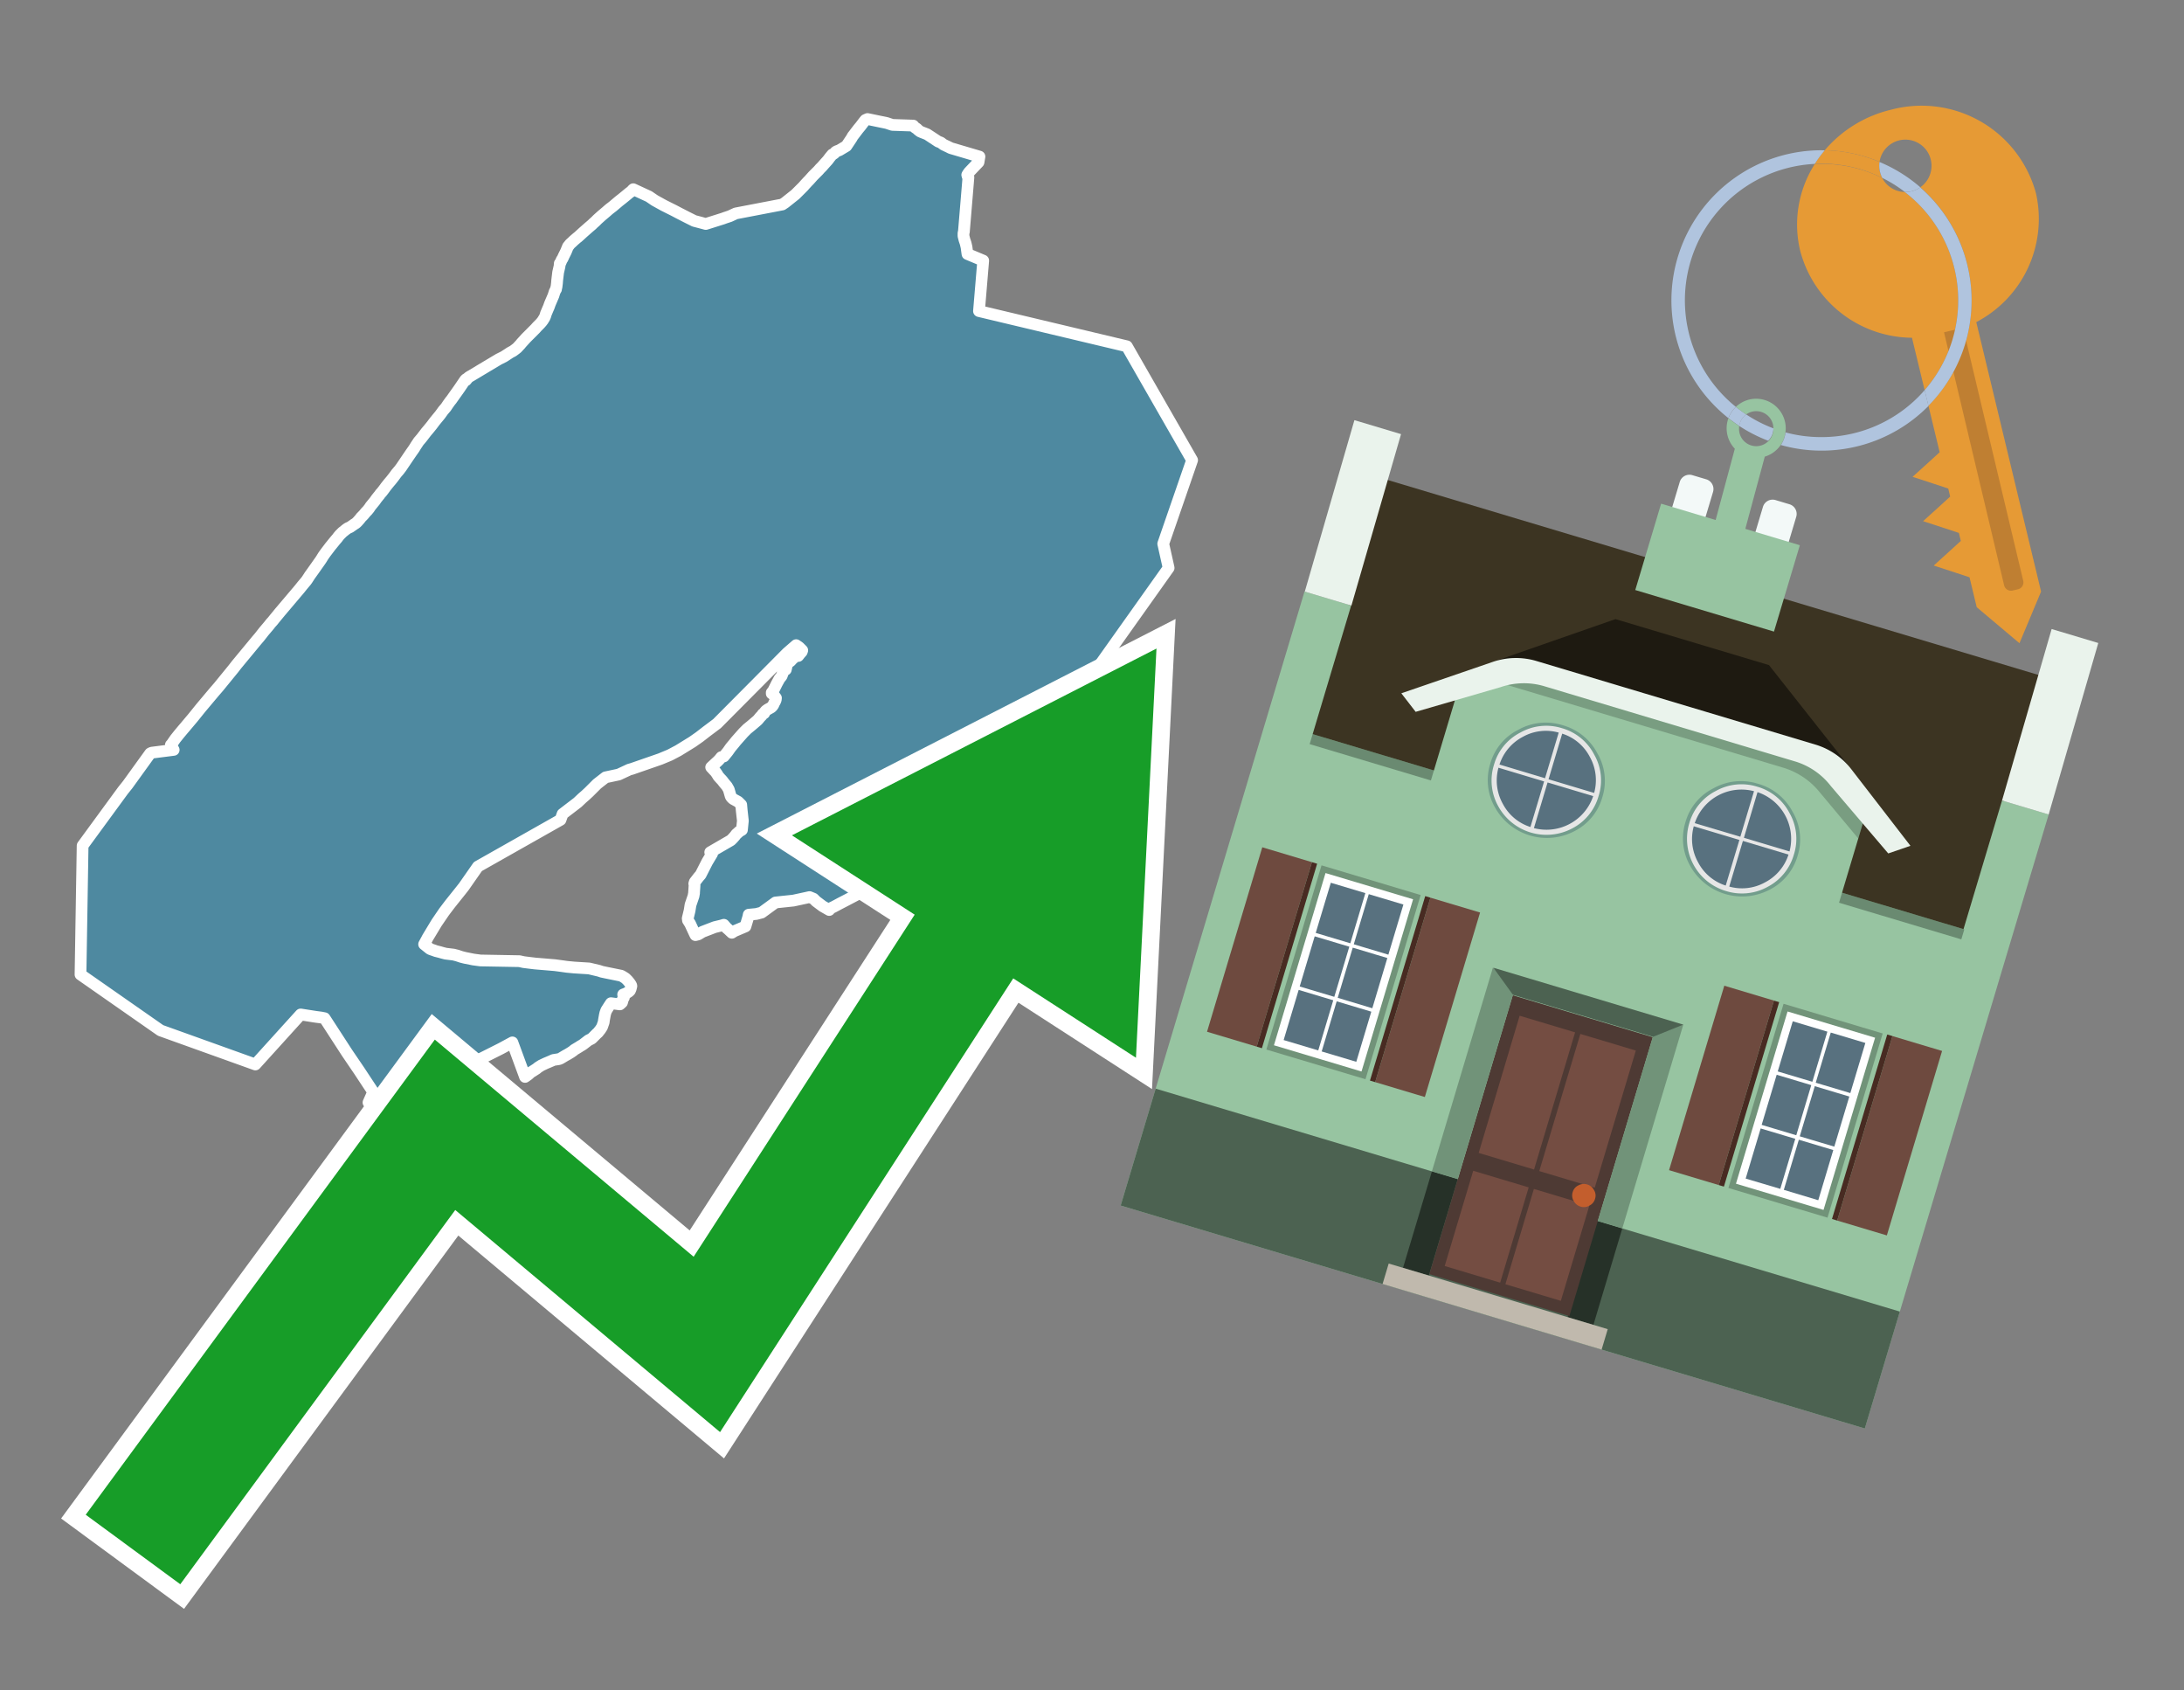 <svg id="Text" xmlns="http://www.w3.org/2000/svg" width="93.05" height="72" viewBox="0 0 93.05 72"><rect x="0" y="0" width="93.05" height="72" fill="#808080" stroke="none"/><polygon points="50.79,19.6 49.56,23.16 49.79,24.19 45.11,30.78 41.15,33.58 41.17,34.36 41.11,34.32 40.94,34.21 40.72,34.07 40.68,34.1 40.49,34.39 40.48,34.43 40.46,34.47 40.3,34.61 40.24,34.71 40.22,34.76 40.19,34.84 40.18,34.88 40.11,35 40.08,35.04 40,35.09 39.94,35.15 39.91,35.18 39.81,35.23 39.73,35.28 39.7,35.32 39.47,35.66 39.32,35.85 39.3,35.88 39.23,35.96 39.13,36.05 39.08,36.1 38.99,36.15 38.9,36.19 38.76,36.24 38.68,36.27 38.53,36.39 38.37,36.54 38.32,36.58 38.16,36.74 38.09,36.8 38.04,36.85 38.01,36.94 37.94,37.03 37.84,37.11 37.77,37.18 37.71,37.23 37.59,37.32 37.49,37.4 37.43,37.45 37.37,37.53 37.31,37.6 37.18,37.85 37.06,37.88 36.84,37.93 36.08,38.33 35.79,38.48 35.51,38.63 35.38,38.69 35.36,38.72 35.33,38.76 35.05,38.6 34.77,38.39 34.66,38.28 34.49,38.21 34.31,38.25 33.8,38.36 33.04,38.44 32.45,38.87 32.22,38.93 31.9,38.96 31.88,39.06 31.76,39.46 31.29,39.66 31.18,39.73 31.01,39.57 30.96,39.53 30.84,39.39 30.74,39.42 30.45,39.49 29.93,39.69 29.75,39.8 29.63,39.83 29.6,39.77 29.4,39.34 29.36,39.28 29.33,39.23 29.31,39.2 29.31,39.17 29.3,39.12 29.38,38.79 29.42,38.54 29.55,38.16 29.56,38.09 29.57,38.06 29.57,38.02 29.59,37.73 29.59,37.67 29.58,37.64 29.6,37.57 29.77,37.35 29.85,37.26 30.13,36.71 30.34,36.36 30.26,36.3 31.14,35.79 31.17,35.76 31.22,35.71 31.3,35.62 31.34,35.57 31.36,35.54 31.39,35.51 31.43,35.48 31.49,35.42 31.61,35.35 31.65,34.96 31.6,34.51 31.58,34.28 31.45,34.15 31.23,34.03 31.16,33.96 31.13,33.91 31.11,33.84 31.05,33.63 30.97,33.49 30.86,33.36 30.82,33.31 30.8,33.28 30.74,33.21 30.71,33.18 30.61,33.07 30.58,33.02 30.53,32.94 30.5,32.9 30.48,32.87 30.42,32.81 30.3,32.68 30.46,32.53 30.57,32.43 30.64,32.36 30.73,32.25 30.84,32.22 31.01,32.01 31.08,31.91 31.13,31.84 31.28,31.66 31.36,31.56 31.67,31.21 31.83,31.05 31.99,30.92 32.26,30.69 32.3,30.65 32.39,30.54 32.45,30.48 32.5,30.41 32.56,30.38 32.58,30.33 32.63,30.27 32.7,30.22 32.86,30.13 32.91,30.08 32.93,30.05 32.95,30.02 32.98,29.95 33.02,29.88 33.05,29.81 33.06,29.73 33.03,29.69 33,29.65 32.97,29.62 32.93,29.57 32.88,29.54 32.88,29.5 32.94,29.43 32.97,29.37 33.07,29.17 33.1,29.11 33.21,28.91 33.25,28.86 33.3,28.8 33.35,28.67 33.37,28.62 33.39,28.59 33.42,28.55 33.48,28.52 33.5,28.43 33.52,28.35 33.54,28.28 33.57,28.24 33.62,28.2 33.68,28.16 33.73,28.1 33.84,28 33.93,27.9 34.01,27.94 34.08,27.85 34.16,27.76 34.18,27.7 34.05,27.57 33.92,27.48 33.54,27.81 32.3,29.06 30.55,30.82 30.11,31.15 29.8,31.39 29.5,31.6 28.9,31.97 28.54,32.16 28.13,32.33 26.92,32.75 26.81,32.78 26.36,32.99 25.8,33.11 25.44,33.39 25.1,33.73 24.95,33.87 24.8,34 24.61,34.18 23.97,34.67 23.88,34.92 20.36,36.91 19.76,37.77 19.61,37.96 19.17,38.51 18.92,38.84 18.6,39.31 18.22,39.94 18.2,39.98 18.07,40.22 18.32,40.42 18.4,40.45 18.49,40.48 18.57,40.51 18.73,40.55 18.87,40.59 18.99,40.62 19.32,40.66 19.48,40.7 19.66,40.76 19.82,40.8 20.17,40.87 20.47,40.91 22.13,40.94 22.31,40.98 22.55,41.01 22.8,41.04 23.64,41.11 23.94,41.15 24.15,41.18 24.46,41.21 25.1,41.25 25.52,41.35 25.64,41.39 25.83,41.43 26.47,41.56 26.54,41.6 26.65,41.67 26.75,41.77 26.79,41.82 26.83,41.87 26.89,41.96 26.9,42 26.87,42.12 26.84,42.19 26.79,42.24 26.68,42.31 26.55,42.36 26.57,42.43 26.58,42.49 26.53,42.57 26.52,42.64 26.51,42.67 26.5,42.7 26.41,42.78 26.03,42.73 25.95,42.85 25.83,43.04 25.79,43.15 25.77,43.24 25.73,43.46 25.72,43.54 25.65,43.74 25.58,43.85 25.5,43.95 25.48,43.98 25.43,44.02 25.3,44.15 25.21,44.24 25.07,44.31 24.85,44.48 24.79,44.52 24.72,44.56 24.66,44.6 24.46,44.72 24.43,44.75 24.33,44.82 24.2,44.9 24.09,44.96 23.99,45.02 23.94,45.05 23.89,45.08 23.82,45.11 23.57,45.15 23.51,45.18 23.37,45.24 23.25,45.29 23.06,45.38 22.92,45.47 22.86,45.52 22.69,45.63 22.62,45.67 22.51,45.77 22.37,45.87 21.83,44.4 21.35,44.66 19.86,45.41 18.92,45.74 18.4,45.94 18.15,46.08 18.06,46.11 17.96,46.14 17.78,46.17 17.51,46.26 15.7,46.96 15.9,46.51 15.3,45.6 14.79,44.85 13.83,43.37 13.68,43.34 13.45,43.31 12.81,43.21 10.88,45.34 6.84,43.89 3.43,41.51 3.52,36.02 5.24,33.67 5.44,33.42 6.4,32.09 6.46,32.06 7.4,31.94 7.3,31.76 7.28,31.73 7.31,31.7 7.47,31.47 7.63,31.27 7.78,31.09 7.9,30.95 7.95,30.89 8.22,30.57 8.55,30.16 9.13,29.47 9.32,29.25 9.94,28.49 10.08,28.31 10.94,27.27 11.06,27.13 11.24,26.9 11.46,26.64 11.53,26.55 11.62,26.45 11.7,26.35 11.93,26.07 12.32,25.61 12.76,25.09 12.88,24.94 13.04,24.75 13.09,24.68 13.2,24.51 13.4,24.23 13.64,23.89 13.7,23.8 13.73,23.75 13.78,23.67 13.88,23.53 14.04,23.32 14.07,23.28 14.29,23.01 14.36,22.93 14.42,22.85 14.47,22.79 14.54,22.72 14.59,22.67 14.74,22.55 14.81,22.5 14.92,22.45 15.09,22.33 15.14,22.3 15.18,22.27 15.24,22.21 15.32,22.12 15.39,22.03 15.49,21.93 15.59,21.81 15.65,21.75 15.73,21.65 15.79,21.56 15.88,21.45 15.97,21.34 16.04,21.24 16.12,21.14 16.17,21.08 16.21,21.02 16.26,20.97 16.29,20.93 16.33,20.88 16.44,20.73 16.56,20.58 16.67,20.45 16.78,20.31 16.89,20.16 17.01,20.02 17.1,19.9 17.12,19.87 17.37,19.5 17.52,19.28 17.64,19.11 17.72,18.98 17.84,18.8 17.96,18.66 18.06,18.53 18.16,18.4 18.27,18.27 18.4,18.11 18.52,17.95 18.61,17.84 18.75,17.67 18.88,17.49 19,17.35 19.04,17.29 19.08,17.23 19.18,17.09 19.23,17.03 19.35,16.86 19.45,16.72 19.57,16.55 19.76,16.27 19.83,16.17 19.87,16.14 19.85,16.2 19.95,16.08 20.01,16.04 20.08,16 20.43,15.79 21.25,15.3 21.47,15.19 21.67,15.06 21.73,15.02 21.86,14.95 21.9,14.92 21.98,14.86 22.03,14.82 22.17,14.67 22.21,14.62 22.41,14.4 22.81,14 22.89,13.91 22.97,13.83 23.01,13.79 23.08,13.71 23.14,13.63 23.16,13.59 23.19,13.55 23.23,13.46 23.26,13.36 23.34,13.17 23.38,13.08 23.43,12.94 23.58,12.59 23.63,12.43 23.67,12.35 23.69,12.32 23.69,12.29 23.71,12.22 23.73,12.06 23.74,11.93 23.78,11.6 23.84,11.34 23.85,11.22 23.88,11.19 23.93,11.07 23.97,11.01 24.02,10.9 24.11,10.72 24.2,10.5 24.23,10.47 24.25,10.44 24.29,10.39 24.4,10.29 24.44,10.25 24.58,10.13 24.62,10.1 24.72,10.01 24.84,9.9 25.09,9.68 25.22,9.57 25.28,9.51 25.36,9.44 25.46,9.34 25.65,9.17 25.71,9.12 25.84,9.01 25.93,8.93 25.98,8.89 26.11,8.79 26.37,8.57 26.51,8.46 26.67,8.33 26.79,8.23 26.84,8.19 26.89,8.16 26.94,8.1 26.98,8.06 27.65,8.37 27.84,8.5 27.9,8.54 28.28,8.75 28.44,8.83 28.72,8.97 28.89,9.06 29.26,9.25 29.58,9.41 29.81,9.47 30.07,9.54 30.8,9.31 30.88,9.28 31.09,9.21 31.35,9.09 33.33,8.71 33.45,8.63 33.89,8.28 34.14,8.03 34.23,7.94 34.29,7.87 34.41,7.74 34.47,7.68 34.64,7.49 34.87,7.26 34.94,7.18 35.03,7.09 35.09,7.02 35.27,6.82 35.3,6.78 35.36,6.7 35.46,6.58 35.52,6.55 35.56,6.52 35.6,6.47 35.65,6.44 35.76,6.4 36.06,6.22 36.28,5.89 36.33,5.8 36.37,5.75 36.56,5.5 36.66,5.38 36.82,5.17 36.87,5.11 36.96,5.07 37.78,5.24 37.93,5.29 38.02,5.32 38.91,5.35 38.96,5.41 38.99,5.44 39.05,5.47 39.11,5.53 39.2,5.6 39.27,5.63 39.5,5.72 39.91,5.99 39.97,6.03 40.08,6.07 40.12,6.1 40.2,6.16 40.43,6.27 40.51,6.31 41.73,6.67 41.69,6.91 41.29,7.33 41.24,7.4 41.21,7.45 41.23,7.52 41.26,7.55 41.07,9.83 41.07,9.86 41.05,9.93 41.05,10.05 41.09,10.21 41.13,10.33 41.14,10.36 41.18,10.53 41.2,10.68 41.21,10.75 41.22,10.82 41.89,11.1 41.71,13.25 48.01,14.75 " fill="#4e89a0" stroke="#fff" stroke-linejoin="round" stroke-width="0.5"/><polygon points="49.272 27.624 33.741 35.58 38.97 38.959 29.553 53.529 18.525 44.281 3.652 64.518 7.681 67.479 19.396 51.538 30.678 60.999 43.169 41.673 48.398 45.053 49.272 27.624" fill="none" stroke="#fff" stroke-miterlimit="10" stroke-width="1.5"/><polygon points="49.272 27.624 33.741 35.58 38.97 38.959 29.553 53.529 18.525 44.281 3.652 64.518 7.681 67.479 19.396 51.538 30.678 60.999 43.169 41.673 48.398 45.053 49.272 27.624" fill="#179d28"/><path d="M80.19,7.577a1.16,1.16,0,0,1-.094-.251,1.114,1.114,0,0,1-.018-.429A6.367,6.367,0,0,0,77.743,6.4a5.269,5.269,0,0,0-.423.577c.1,0,.192-.007.288-.007A5.794,5.794,0,0,1,80.19,7.577Z" fill="#e69a35"/><path d="M77.608,6.4A6.394,6.394,0,0,0,73.64,17.81a1.26,1.26,0,0,1,.317-.48A5.821,5.821,0,0,1,77.32,6.981a5.269,5.269,0,0,1,.423-.577Z" fill="#b0c4de"/><path d="M84.2,13.72a4.962,4.962,0,0,0,2.545-5.48,5.047,5.047,0,0,0-6.179-3.566A5.322,5.322,0,0,0,77.743,6.4a6.367,6.367,0,0,1,2.335.493,1.114,1.114,0,1,1,1.736,1.084,6.392,6.392,0,0,1,.347,9.3l.479,1.985-.438.4-.716.648.92.3.6.2.082.341-.438.4-.716.648.92.3.605.2.082.341-.438.4-.716.649.92.3.605.2.307,1.274,1.821,1.534.921-2.2Z" fill="#e69a35"/><path d="M81.154,8.179a1.115,1.115,0,0,1-.964-.6,5.794,5.794,0,0,0-2.582-.6c-.1,0-.192,0-.288.007a4.783,4.783,0,0,0-.625,3.685,4.962,4.962,0,0,0,4.765,3.715L82,16.617a5.82,5.82,0,0,0-.846-8.438Z" fill="#e69a35"/><path d="M74.1,18.142a6.386,6.386,0,0,0,1.232.63.73.73,0,0,0,.224-.527h0a5.783,5.783,0,0,1-1.159-.593A.733.733,0,0,0,74.1,18.142Z" fill="#b0c4de"/><path d="M74.4,17.652q-.228-.152-.44-.322a1.26,1.26,0,0,0-.317.48c.148.117.3.228.46.332A.733.733,0,0,1,74.4,17.652Z" fill="#b0c4de"/><path d="M74.824,16.984a1.257,1.257,0,0,0-.867.346c.141.114.288.222.44.322a.731.731,0,0,1,1.159.593h0a.732.732,0,1,1-1.463,0,.7.7,0,0,1,.007-.1c-.158-.1-.312-.215-.46-.332a1.258,1.258,0,0,0,.273,1.3l-.979,3.635,1.275.341.98-3.639a1.266,1.266,0,0,0,.681-.5,1.249,1.249,0,0,0,.2-.538,1.328,1.328,0,0,0,.012-.168A1.262,1.262,0,0,0,74.824,16.984Z" fill="#97c4a1"/><path d="M85.974,25.1l-.226.053a.3.3,0,0,1-.362-.223l-2.56-10.777.81-.193L86.2,24.736A.3.3,0,0,1,85.974,25.1Z" fill="#bf7f32"/><path d="M80.1,7.326a1.16,1.16,0,0,0,.094.251,5.833,5.833,0,0,1,.964.6,1.137,1.137,0,0,0,.287-.031,1.108,1.108,0,0,0,.373-.167A6.371,6.371,0,0,0,80.078,6.9,1.114,1.114,0,0,0,80.1,7.326Z" fill="#b0c4de"/><path d="M77.608,18.618a5.836,5.836,0,0,1-1.534-.2,1.24,1.24,0,0,1-.2.537,6.4,6.4,0,0,0,6.291-1.666L82,16.617A5.807,5.807,0,0,1,77.608,18.618Z" fill="#b0c4de"/><path d="M81.814,7.981a1.108,1.108,0,0,1-.373.167,1.137,1.137,0,0,1-.287.031A5.82,5.82,0,0,1,82,16.617l.161.667a6.392,6.392,0,0,0-.347-9.3Z" fill="#b0c4de"/><polygon points="83.79 39.753 55.78 31.364 58.988 20.404 86.964 28.783 83.79 39.753 83.79 39.753" fill="#3c3422" fill-rule="evenodd"/><polygon points="81.705 53.32 87.284 34.692 85.297 34.097 83.656 39.575 55.926 31.269 57.567 25.791 55.579 25.196 47.746 51.348 79.451 60.844 81.705 53.32" fill="#97c4a1" fill-rule="evenodd"/><rect x="69.522" y="21.148" width="0.444" height="28.983" transform="translate(15.592 92.226) rotate(-73.326)" opacity="0.3"/><polygon points="87.284 34.692 85.297 34.097 87.411 26.793 89.398 27.388 87.284 34.692 87.284 34.692" fill="#eaf3ec" fill-rule="evenodd"/><polygon points="57.578 25.794 55.591 25.199 57.705 17.896 59.692 18.491 57.578 25.794 57.578 25.794" fill="#eaf3ec" fill-rule="evenodd"/><polygon points="79.451 60.844 80.943 55.865 49.238 46.369 47.747 51.348 79.451 60.844 79.451 60.844" fill="#4c6251" fill-rule="evenodd"/><path d="M71.566,20.528l-.522,1.743,1.418.425.523-1.744a.432.432,0,0,0-.289-.536l-.593-.177A.431.431,0,0,0,71.566,20.528Z" fill="#f3f9f8" fill-rule="evenodd"/><path d="M75.111,21.589l-.522,1.743,1.418.425.522-1.743a.43.43,0,0,0-.289-.536l-.593-.178A.43.43,0,0,0,75.111,21.589Z" fill="#f3f9f8" fill-rule="evenodd"/><polygon points="75.368 28.329 68.829 26.37 63.807 28.121 78.733 32.591 75.368 28.329" fill="#1e1a11"/><polygon points="78.248 32.422 64.442 28.287 62.236 28.998 60.064 36.247 77.453 41.455 79.651 34.116 78.248 32.422" fill="#97c4a1"/><path d="M77.74,32.516S65.088,28.725,65,28.7l-.938.43,11.892,3.562a3.175,3.175,0,0,1,1.532,1l1.685,2.02.327-1.09Z" fill-rule="evenodd" opacity="0.2"/><path d="M77.35,31.716,65.458,28.154a3.041,3.041,0,0,0-1.854.037l-3.9,1.339.611.79,3.626-1.054a3.045,3.045,0,0,1,1.855-.037l10.673,3.2A3.028,3.028,0,0,1,78,33.477l2.45,2.874.945-.325-2.518-3.26A3.036,3.036,0,0,0,77.35,31.716Z" fill="#eaf3ec"/><polygon points="76.683 23.223 70.773 21.453 69.671 25.132 75.581 26.902 76.683 23.223 76.683 23.223" fill="#97c4a1" fill-rule="evenodd"/><g id="Symbol_9_0_Layer2_0_MEMBER_8_MEMBER_21_MEMBER_0_FILL" data-name="Symbol 9 0 Layer2 0 MEMBER 8 MEMBER 21 MEMBER 0 FILL"><path d="M66.584,30.892a2.39,2.39,0,0,0-1.891.189,2.317,2.317,0,0,0-1.2,1.448A2.345,2.345,0,0,0,63.7,34.4a2.528,2.528,0,0,0,3.367,1.008,2.339,2.339,0,0,0,1.2-1.447,2.313,2.313,0,0,0-.208-1.87A2.394,2.394,0,0,0,66.584,30.892Z" fill="#729d8c"/></g><g id="Symbol_9_0_Layer2_0_MEMBER_8_MEMBER_21_MEMBER_1_FILL" data-name="Symbol 9 0 Layer2 0 MEMBER 8 MEMBER 21 MEMBER 1 FILL"><path d="M66.547,31.016a2.241,2.241,0,0,0-1.769.185,2.213,2.213,0,0,0-1.127,1.376,2.239,2.239,0,0,0,.185,1.768,2.341,2.341,0,0,0,3.145.942,2.234,2.234,0,0,0,1.126-1.376,2.207,2.207,0,0,0-.185-1.768A2.237,2.237,0,0,0,66.547,31.016Z" fill="#e6e6e6"/></g><g id="Symbol_9_0_Layer2_0_MEMBER_8_MEMBER_21_MEMBER_2_MEMBER_0_FILL" data-name="Symbol 9 0 Layer2 0 MEMBER 8 MEMBER 21 MEMBER 2 MEMBER 0 FILL"><path d="M65.787,33.284,63.843,32.7a2.036,2.036,0,0,0,.186,1.539,2.015,2.015,0,0,0,1.175.986Z" fill="#58717f"/></g><g id="Symbol_9_0_Layer2_0_MEMBER_8_MEMBER_21_MEMBER_2_MEMBER_1_FILL" data-name="Symbol 9 0 Layer2 0 MEMBER 8 MEMBER 21 MEMBER 2 MEMBER 1 FILL"><path d="M65.827,33.148l.582-1.944a2.01,2.01,0,0,0-1.523.178,2.037,2.037,0,0,0-1,1.183Z" fill="#58717f"/></g><g id="Symbol_9_0_Layer2_0_MEMBER_8_MEMBER_21_MEMBER_2_MEMBER_2_FILL" data-name="Symbol 9 0 Layer2 0 MEMBER 8 MEMBER 21 MEMBER 2 MEMBER 2 FILL"><path d="M67.878,33.91l-1.943-.582-.582,1.944a2.1,2.1,0,0,0,2.525-1.362Z" fill="#58717f"/></g><g id="Symbol_9_0_Layer2_0_MEMBER_8_MEMBER_21_MEMBER_2_MEMBER_3_FILL" data-name="Symbol 9 0 Layer2 0 MEMBER 8 MEMBER 21 MEMBER 2 MEMBER 3 FILL"><path d="M66.558,31.249l-.582,1.943,1.943.582a2.031,2.031,0,0,0-.186-1.539A2.009,2.009,0,0,0,66.558,31.249Z" fill="#58717f"/></g><g id="Symbol_9_0_Layer2_0_MEMBER_8_MEMBER_21_MEMBER_0_FILL-2" data-name="Symbol 9 0 Layer2 0 MEMBER 8 MEMBER 21 MEMBER 0 FILL"><path d="M74.9,33.384a2.4,2.4,0,0,0-1.891.189,2.316,2.316,0,0,0-1.2,1.448,2.341,2.341,0,0,0,.209,1.87A2.527,2.527,0,0,0,75.387,37.9a2.345,2.345,0,0,0,1.2-1.447,2.314,2.314,0,0,0-.209-1.87A2.389,2.389,0,0,0,74.9,33.384Z" fill="#729d8c"/></g><g id="Symbol_9_0_Layer2_0_MEMBER_8_MEMBER_21_MEMBER_1_FILL-2" data-name="Symbol 9 0 Layer2 0 MEMBER 8 MEMBER 21 MEMBER 1 FILL"><path d="M74.867,33.508a2.239,2.239,0,0,0-1.768.185,2.21,2.21,0,0,0-1.127,1.376,2.316,2.316,0,0,0,1.564,2.883,2.261,2.261,0,0,0,1.765-.173A2.237,2.237,0,0,0,76.428,36.4a2.209,2.209,0,0,0-.185-1.769A2.239,2.239,0,0,0,74.867,33.508Z" fill="#e6e6e6"/></g><g id="Symbol_9_0_Layer2_0_MEMBER_8_MEMBER_21_MEMBER_2_MEMBER_0_FILL-2" data-name="Symbol 9 0 Layer2 0 MEMBER 8 MEMBER 21 MEMBER 2 MEMBER 0 FILL"><path d="M74.107,35.776l-1.943-.582a2.031,2.031,0,0,0,.186,1.539,2.009,2.009,0,0,0,1.175.986Z" fill="#58717f"/></g><g id="Symbol_9_0_Layer2_0_MEMBER_8_MEMBER_21_MEMBER_2_MEMBER_1_FILL-2" data-name="Symbol 9 0 Layer2 0 MEMBER 8 MEMBER 21 MEMBER 2 MEMBER 1 FILL"><path d="M74.148,35.64,74.73,33.7a2.1,2.1,0,0,0-2.525,1.362Z" fill="#58717f"/></g><g id="Symbol_9_0_Layer2_0_MEMBER_8_MEMBER_21_MEMBER_2_MEMBER_2_FILL-2" data-name="Symbol 9 0 Layer2 0 MEMBER 8 MEMBER 21 MEMBER 2 MEMBER 2 FILL"><path d="M76.2,36.4l-1.943-.582-.582,1.944a2.015,2.015,0,0,0,1.523-.178A2.036,2.036,0,0,0,76.2,36.4Z" fill="#58717f"/></g><g id="Symbol_9_0_Layer2_0_MEMBER_8_MEMBER_21_MEMBER_2_MEMBER_3_FILL-2" data-name="Symbol 9 0 Layer2 0 MEMBER 8 MEMBER 21 MEMBER 2 MEMBER 3 FILL"><path d="M74.879,33.741,74.3,35.684l1.943.582a2.1,2.1,0,0,0-1.361-2.525Z" fill="#58717f"/></g><polygon points="51.426 43.946 53.542 44.58 55.896 36.723 53.78 36.089 51.426 43.946 51.426 43.946" fill="#6e4a3f" fill-rule="evenodd"/><polygon points="53.542 44.58 53.764 44.647 56.117 36.789 55.896 36.723 53.542 44.58 53.542 44.58" fill="#482b22" fill-rule="evenodd"/><polygon points="60.706 46.726 58.59 46.092 60.943 38.235 63.059 38.868 60.706 46.726 60.706 46.726" fill="#6e4a3f" fill-rule="evenodd"/><polygon points="58.59 46.092 58.368 46.026 60.722 38.168 60.943 38.235 58.59 46.092 58.59 46.092" fill="#482b22" fill-rule="evenodd"/><rect x="53.146" y="39.209" width="8.19" height="4.408" transform="translate(1.145 84.365) rotate(-73.326)" fill="#719379"/><polygon points="60.205 38.304 56.474 37.187 54.277 44.522 58.008 45.639 60.205 38.304 60.205 38.304" fill="#fff" fill-rule="evenodd"/><path d="M59.792,38.527l-.64,2.136-1.474-.442.639-2.135,1.475.441Zm-1.621-.485-.64,2.136-1.474-.442L56.7,37.6l1.474.442Zm-2.158,1.84,1.475.441-.64,2.136-1.474-.441.639-2.136Zm-.683,2.282,1.474.441-.639,2.136L54.69,44.3l.64-2.135Zm.981,2.621.639-2.136,1.475.442-.64,2.135-1.474-.441Zm2.158-1.84L56.994,42.5l.64-2.136,1.474.442-.639,2.136Z" fill="#58717f" fill-rule="evenodd"/><polygon points="80.39 52.621 78.274 51.988 80.628 44.13 82.743 44.764 80.39 52.621 80.39 52.621" fill="#6e4a3f" fill-rule="evenodd"/><polygon points="78.274 51.988 78.053 51.921 80.406 44.064 80.628 44.13 78.274 51.988 78.274 51.988" fill="#482b22" fill-rule="evenodd"/><polygon points="71.111 49.842 73.227 50.476 75.58 42.619 73.464 41.985 71.111 49.842 71.111 49.842" fill="#6e4a3f" fill-rule="evenodd"/><polygon points="73.227 50.476 73.448 50.542 75.802 42.685 75.58 42.619 73.227 50.476 73.227 50.476" fill="#482b22" fill-rule="evenodd"/><rect x="72.83" y="45.105" width="8.19" height="4.408" transform="translate(9.534 107.426) rotate(-73.326)" fill="#719379"/><polygon points="76.159 43.083 79.889 44.2 77.692 51.535 73.962 50.418 76.159 43.083 76.159 43.083" fill="#fff" fill-rule="evenodd"/><path d="M76.381,43.5l1.475.442-.64,2.135-1.475-.441.64-2.136ZM78,43.981l1.474.442-.64,2.136-1.474-.442L78,43.981Zm.791,2.724-.64,2.135L76.679,48.4l.64-2.136,1.474.442Zm-.684,2.282-.639,2.135L76,50.68l.64-2.135,1.474.442Zm-2.26,1.65L74.375,50.2l.639-2.135,1.475.441-.64,2.136Zm-.791-2.724.64-2.135,1.474.441-.639,2.136-1.475-.442Z" fill="#58717f" fill-rule="evenodd"/><polygon points="67.888 56.431 69.118 52.323 68.019 51.994 66.789 56.102 67.888 56.431 67.888 56.431" fill="#263128" fill-rule="evenodd"/><polygon points="60.877 54.331 62.108 50.223 61.007 49.894 59.776 54.002 60.877 54.331 60.877 54.331" fill="#263128" fill-rule="evenodd"/><g id="Symbol_9_0_Layer2_0_MEMBER_8_MEMBER_12_MEMBER_0_FILL" data-name="Symbol 9 0 Layer2 0 MEMBER 8 MEMBER 12 MEMBER 0 FILL"><path d="M70.418,44.178l-5.965-1.786L60.9,54.27l5.964,1.786Z" fill="#4e3a34"/></g><g id="Symbol_9_0_Layer2_0_MEMBER_8_MEMBER_12_MEMBER_1_MEMBER_0_FILL" data-name="Symbol 9 0 Layer2 0 MEMBER 8 MEMBER 12 MEMBER 1 MEMBER 0 FILL"><path d="M65.358,49.815l1.75-5.843-2.363-.708L63,49.107Z" fill="#744d42"/></g><g id="Symbol_9_0_Layer2_0_MEMBER_8_MEMBER_12_MEMBER_1_MEMBER_1_FILL" data-name="Symbol 9 0 Layer2 0 MEMBER 8 MEMBER 12 MEMBER 1 MEMBER 1 FILL"><path d="M67.331,44.039l-1.75,5.842,2.364.708,1.75-5.842Z" fill="#744d42"/></g><g id="Symbol_9_0_Layer2_0_MEMBER_8_MEMBER_12_MEMBER_2_MEMBER_0_FILL" data-name="Symbol 9 0 Layer2 0 MEMBER 8 MEMBER 12 MEMBER 2 MEMBER 0 FILL"><path d="M63.915,54.633l1.215-4.058-2.363-.707-1.215,4.057Z" fill="#744d42"/></g><g id="Symbol_9_0_Layer2_0_MEMBER_8_MEMBER_12_MEMBER_2_MEMBER_1_FILL" data-name="Symbol 9 0 Layer2 0 MEMBER 8 MEMBER 12 MEMBER 2 MEMBER 1 FILL"><path d="M66.5,55.407l1.215-4.057-2.363-.708L64.138,54.7Z" fill="#744d42"/></g><g id="Symbol_9_0_Layer2_0_MEMBER_8_MEMBER_13_FILL" data-name="Symbol 9 0 Layer2 0 MEMBER 8 MEMBER 13 FILL"><path d="M67.959,51.058a.439.439,0,0,0-.045-.367.487.487,0,0,0-.669-.2.445.445,0,0,0-.239.282.457.457,0,0,0,.041.378.481.481,0,0,0,.293.242.459.459,0,0,0,.377-.042A.453.453,0,0,0,67.959,51.058Z" fill="#c35e2d"/></g><g id="Symbol_9_0_Layer2_0_MEMBER_8_MEMBER_14_FILL" data-name="Symbol 9 0 Layer2 0 MEMBER 8 MEMBER 14 FILL"><path d="M64.557,42.047l-.951-.833-2.6,8.68,1.1.329Z" fill="#719379"/></g><g id="Symbol_9_0_Layer2_0_MEMBER_8_MEMBER_15_FILL" data-name="Symbol 9 0 Layer2 0 MEMBER 8 MEMBER 15 FILL"><path d="M71.718,43.643l-1.2.19L68.072,52.01l1.046.313Z" fill="#719379"/></g><g id="Symbol_9_0_Layer2_0_MEMBER_8_MEMBER_16_FILL" data-name="Symbol 9 0 Layer2 0 MEMBER 8 MEMBER 16 FILL"><path d="M63.627,41.22l.836,1.156,5.961,1.786,1.294-.519Z" fill="#4c6251"/></g><polygon points="58.905 54.69 59.166 53.819 68.498 56.614 68.237 57.485 58.905 54.69 58.905 54.69" fill="#c0b9ad" fill-rule="evenodd"/></svg>